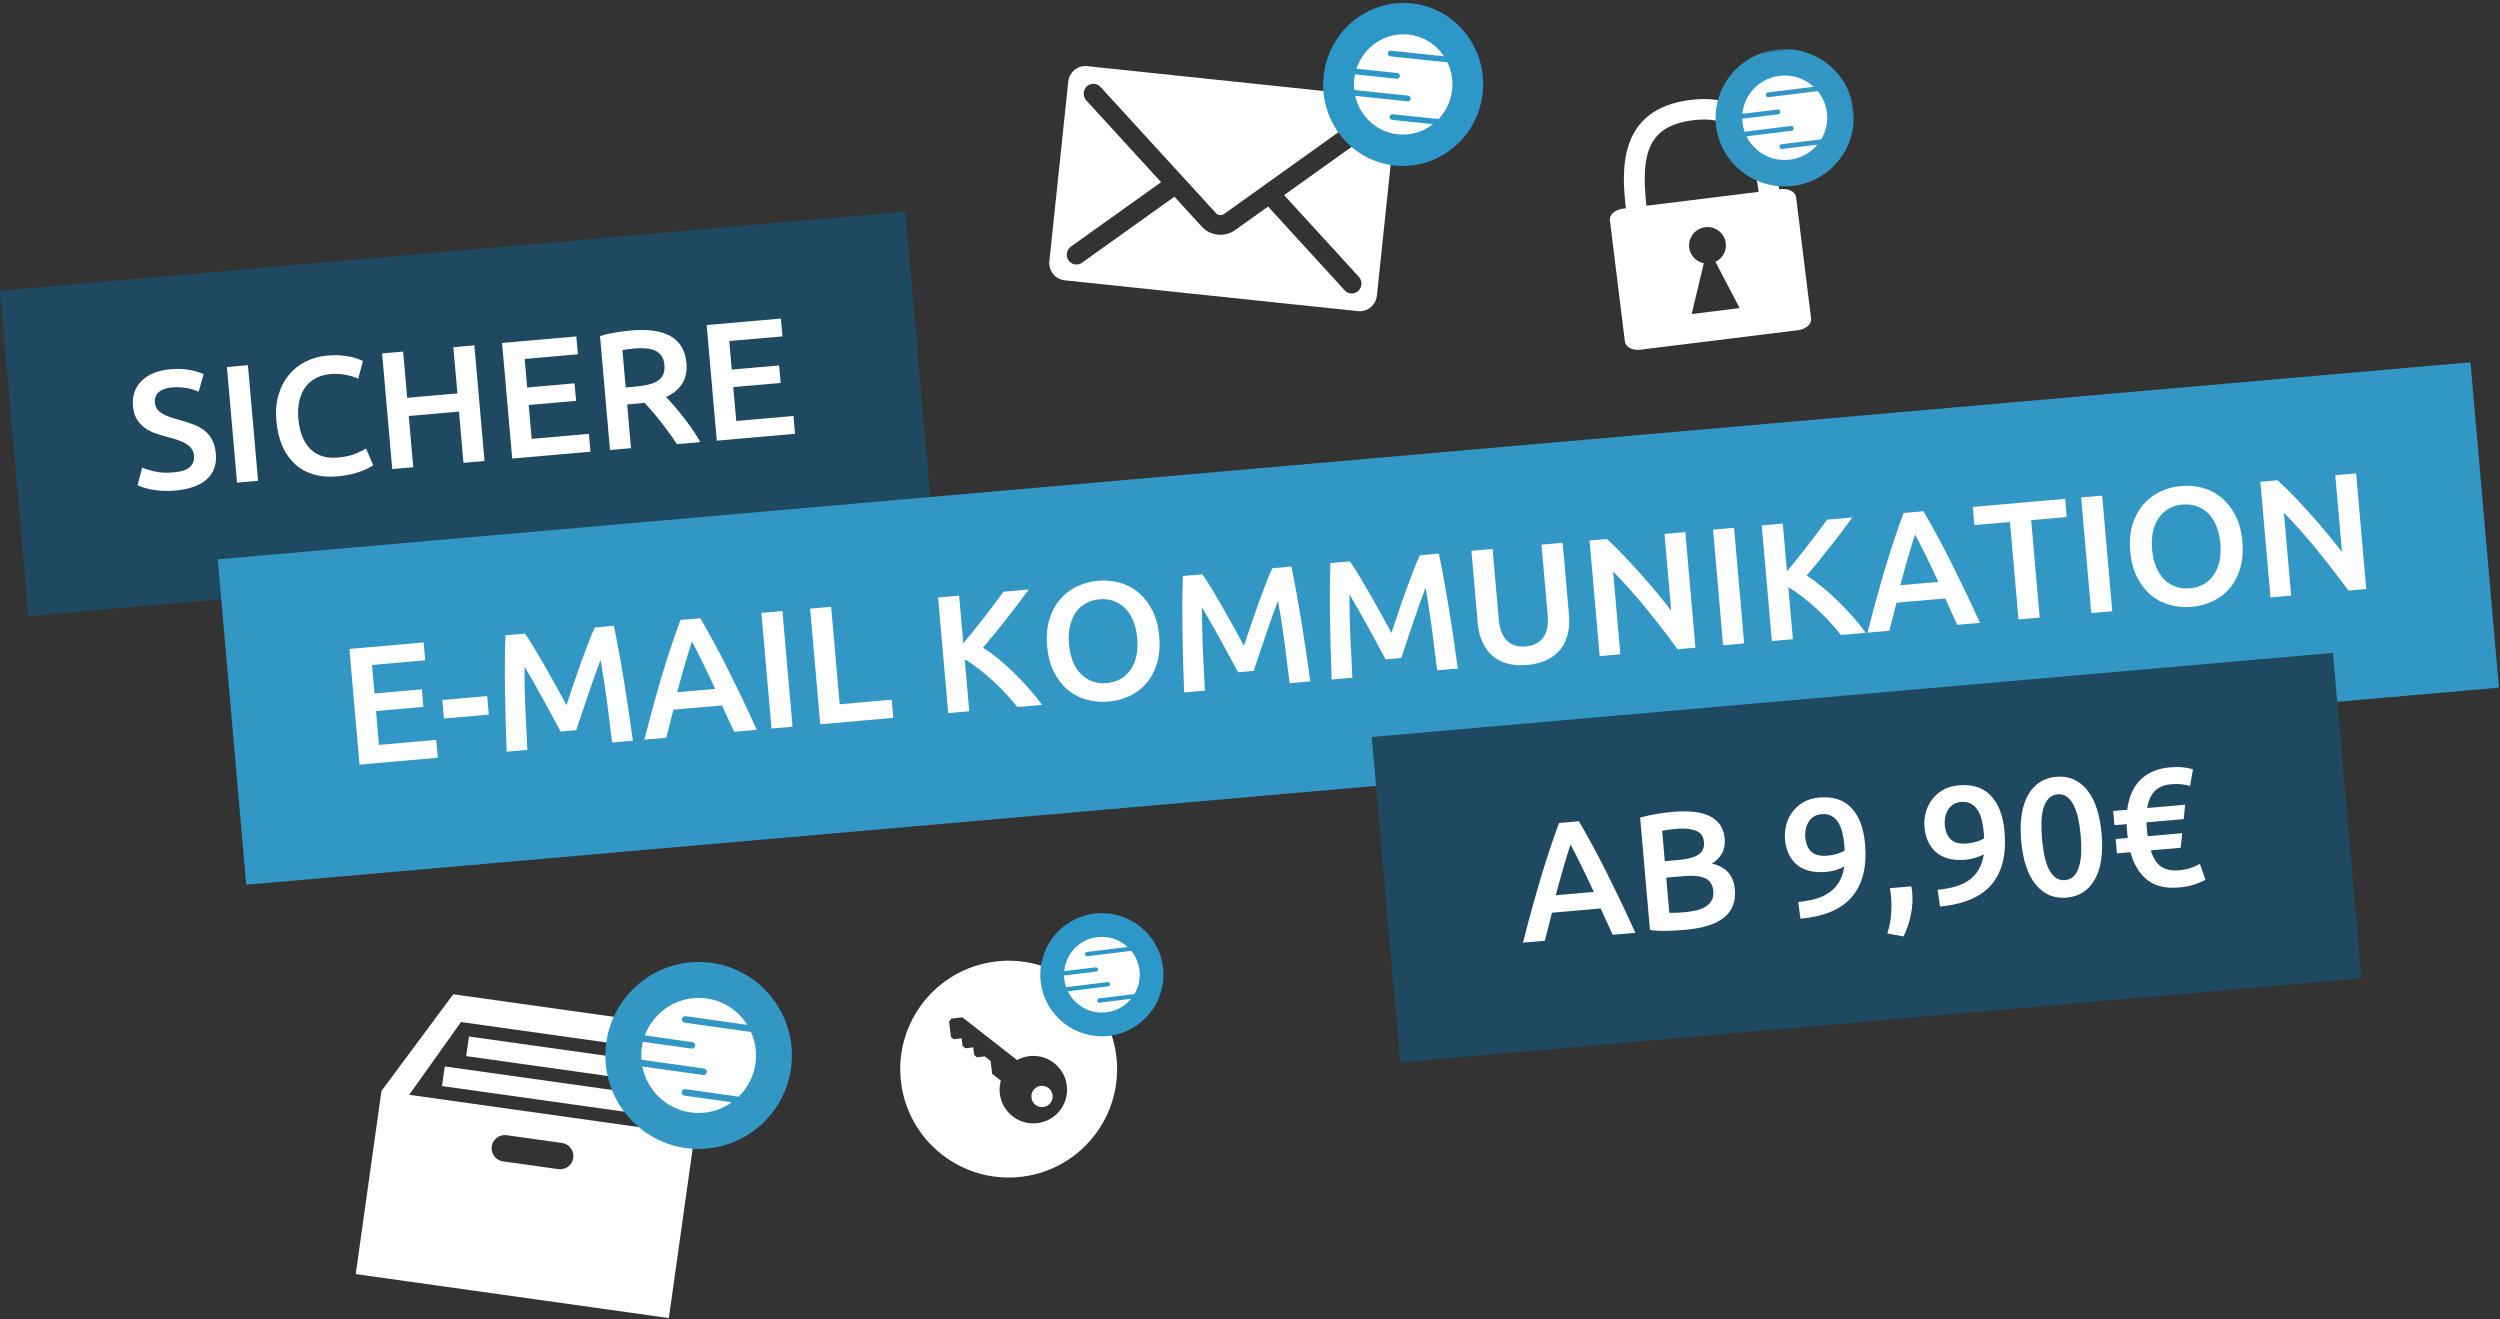 <?xml version="1.0" encoding="UTF-8" standalone="no"?>
<svg width="597px" height="315px" viewBox="0 0 597 315" version="1.1" xmlns="http://www.w3.org/2000/svg" xmlns:xlink="http://www.w3.org/1999/xlink" xmlns:sketch="http://www.bohemiancoding.com/sketch/ns">
    <rect x="0" y="0" width="597" height="315" fill="#333333" stroke="none"/>
    <!-- Generator: Sketch 3.4.3 (16044) - http://www.bohemiancoding.com/sketch -->
    <title>Group</title>
    <desc>Created with Sketch.</desc>
    <defs>
        <path id="path-1" d="M0,0.831 L60.924,0.831 L60.924,68 L0,68"></path>
    </defs>
    <g id="Page-1" stroke="none" stroke-width="1" fill="none" fill-rule="evenodd" sketch:type="MSPage">
        <g id="Artboard-1" sketch:type="MSArtboardGroup">
            <g id="Group" sketch:type="MSLayerGroup" transform="translate(0, -8)">
                <rect id="Rectangle-434" fill="#1F4861" sketch:type="MSShapeGroup" transform="translate(111.486, 106.815) rotate(-5) translate(-111.486, -106.815) " x="2.986" y="67.815" width="217" height="78"></rect>
                <path d="M40.302,114.694 C42.116,114.694 43.436,114.388 44.262,113.774 C45.089,113.161 45.502,112.294 45.502,111.174 C45.502,110.508 45.362,109.934 45.082,109.454 C44.802,108.974 44.402,108.541 43.882,108.154 C43.362,107.768 42.729,107.408 41.982,107.074 C41.236,106.741 40.382,106.414 39.422,106.094 C38.462,105.748 37.536,105.368 36.642,104.954 C35.749,104.541 34.962,104.028 34.282,103.414 C33.602,102.801 33.056,102.068 32.642,101.214 C32.229,100.361 32.022,99.334 32.022,98.134 C32.022,95.628 32.889,93.661 34.622,92.234 C36.356,90.808 38.716,90.094 41.702,90.094 C43.436,90.094 44.976,90.288 46.322,90.674 C47.669,91.061 48.729,91.481 49.502,91.934 L47.942,96.014 C47.036,95.508 46.042,95.121 44.962,94.854 C43.882,94.588 42.769,94.454 41.622,94.454 C40.262,94.454 39.202,94.734 38.442,95.294 C37.682,95.854 37.302,96.641 37.302,97.654 C37.302,98.268 37.429,98.794 37.682,99.234 C37.936,99.674 38.296,100.068 38.762,100.414 C39.229,100.761 39.776,101.081 40.402,101.374 C41.029,101.668 41.716,101.948 42.462,102.214 C43.769,102.694 44.936,103.181 45.962,103.674 C46.989,104.168 47.856,104.754 48.562,105.434 C49.269,106.114 49.809,106.914 50.182,107.834 C50.556,108.754 50.742,109.868 50.742,111.174 C50.742,113.681 49.856,115.621 48.082,116.994 C46.309,118.368 43.716,119.054 40.302,119.054 C39.156,119.054 38.109,118.981 37.162,118.834 C36.216,118.688 35.376,118.508 34.642,118.294 C33.909,118.081 33.276,117.861 32.742,117.634 C32.209,117.408 31.782,117.201 31.462,117.014 L32.942,112.894 C33.662,113.294 34.636,113.694 35.862,114.094 C37.089,114.494 38.569,114.694 40.302,114.694 L40.302,114.694 Z M55.182,90.734 L60.222,90.734 L60.222,118.454 L55.182,118.454 L55.182,90.734 Z M79.182,119.054 C77.102,119.054 75.236,118.734 73.582,118.094 C71.929,117.454 70.529,116.514 69.382,115.274 C68.236,114.034 67.356,112.521 66.742,110.734 C66.129,108.948 65.822,106.894 65.822,104.574 C65.822,102.254 66.176,100.201 66.882,98.414 C67.589,96.628 68.556,95.114 69.782,93.874 C71.009,92.634 72.449,91.694 74.102,91.054 C75.756,90.414 77.529,90.094 79.422,90.094 C80.569,90.094 81.609,90.181 82.542,90.354 C83.476,90.528 84.289,90.721 84.982,90.934 C85.676,91.148 86.249,91.374 86.702,91.614 C87.156,91.854 87.476,92.028 87.662,92.134 L86.182,96.254 C85.542,95.854 84.629,95.474 83.442,95.114 C82.256,94.754 80.969,94.574 79.582,94.574 C78.382,94.574 77.262,94.781 76.222,95.194 C75.182,95.608 74.282,96.228 73.522,97.054 C72.762,97.881 72.169,98.921 71.742,100.174 C71.316,101.428 71.102,102.881 71.102,104.534 C71.102,106.001 71.269,107.348 71.602,108.574 C71.936,109.801 72.449,110.861 73.142,111.754 C73.836,112.648 74.716,113.341 75.782,113.834 C76.849,114.328 78.129,114.574 79.622,114.574 C81.409,114.574 82.862,114.394 83.982,114.034 C85.102,113.674 85.969,113.334 86.582,113.014 L87.942,117.134 C87.622,117.348 87.189,117.561 86.642,117.774 C86.096,117.988 85.449,118.194 84.702,118.394 C83.956,118.594 83.116,118.754 82.182,118.874 C81.249,118.994 80.249,119.054 79.182,119.054 L79.182,119.054 Z M109.462,90.734 L114.502,90.734 L114.502,118.454 L109.462,118.454 L109.462,106.174 L97.422,106.174 L97.422,118.454 L92.382,118.454 L92.382,90.734 L97.422,90.734 L97.422,101.814 L109.462,101.814 L109.462,90.734 Z M121.142,118.454 L121.142,90.734 L138.942,90.734 L138.942,95.014 L126.182,95.014 L126.182,101.854 L137.542,101.854 L137.542,106.054 L126.182,106.054 L126.182,114.174 L139.902,114.174 L139.902,118.454 L121.142,118.454 Z M152.222,90.454 C156.222,90.454 159.282,91.188 161.402,92.654 C163.522,94.121 164.582,96.361 164.582,99.374 C164.582,103.134 162.729,105.681 159.022,107.014 C159.529,107.628 160.102,108.374 160.742,109.254 C161.382,110.134 162.036,111.088 162.702,112.114 C163.369,113.141 164.009,114.194 164.622,115.274 C165.236,116.354 165.782,117.414 166.262,118.454 L160.622,118.454 C160.116,117.494 159.569,116.528 158.982,115.554 C158.396,114.581 157.802,113.634 157.202,112.714 C156.602,111.794 156.009,110.928 155.422,110.114 C154.836,109.301 154.289,108.574 153.782,107.934 C153.409,107.961 153.089,107.974 152.822,107.974 L152.062,107.974 L149.622,107.974 L149.622,118.454 L144.582,118.454 L144.582,91.134 C145.809,90.868 147.116,90.688 148.502,90.594 C149.889,90.501 151.129,90.454 152.222,90.454 L152.222,90.454 Z M152.582,94.814 C151.516,94.814 150.529,94.854 149.622,94.934 L149.622,103.894 L151.822,103.894 C153.049,103.894 154.129,103.828 155.062,103.694 C155.996,103.561 156.776,103.321 157.402,102.974 C158.029,102.628 158.502,102.161 158.822,101.574 C159.142,100.988 159.302,100.241 159.302,99.334 C159.302,98.481 159.142,97.761 158.822,97.174 C158.502,96.588 158.042,96.121 157.442,95.774 C156.842,95.428 156.129,95.181 155.302,95.034 C154.476,94.888 153.569,94.814 152.582,94.814 L152.582,94.814 Z M170.182,118.454 L170.182,90.734 L187.982,90.734 L187.982,95.014 L175.222,95.014 L175.222,101.854 L186.582,101.854 L186.582,106.054 L175.222,106.054 L175.222,114.174 L188.942,114.174 L188.942,118.454 L170.182,118.454 Z" id="SICHERE" fill="#FFFFFF" sketch:type="MSShapeGroup" transform="translate(110.882, 104.574) rotate(-5) translate(-110.882, -104.574) "></path>
                <rect id="Rectangle-434" fill="#3397C5" sketch:type="MSShapeGroup" transform="translate(324.372, 156.89) rotate(-5) translate(-324.372, -156.89) " x="54.372" y="117.89" width="540" height="78"></rect>
                <path d="M83.702,169.124 L83.702,141.404 L101.502,141.404 L101.502,145.684 L88.742,145.684 L88.742,152.524 L100.102,152.524 L100.102,156.724 L88.742,156.724 L88.742,164.844 L102.462,164.844 L102.462,169.124 L83.702,169.124 Z M104.742,155.484 L115.502,155.484 L115.502,159.924 L104.742,159.924 L104.742,155.484 Z M125.782,141.404 C126.368,142.417 127.022,143.657 127.742,145.124 C128.462,146.591 129.195,148.131 129.942,149.744 C130.688,151.357 131.428,152.997 132.162,154.664 C132.895,156.331 133.568,157.871 134.182,159.284 C134.795,157.871 135.462,156.331 136.182,154.664 C136.902,152.997 137.635,151.357 138.382,149.744 C139.128,148.131 139.862,146.591 140.582,145.124 C141.302,143.657 141.955,142.417 142.542,141.404 L147.102,141.404 C147.342,143.431 147.568,145.584 147.782,147.864 C147.995,150.144 148.188,152.477 148.362,154.864 C148.535,157.251 148.695,159.651 148.842,162.064 C148.988,164.477 149.115,166.831 149.222,169.124 L144.262,169.124 C144.155,165.897 144.028,162.577 143.882,159.164 C143.735,155.751 143.515,152.444 143.222,149.244 C142.928,149.857 142.582,150.591 142.182,151.444 C141.782,152.297 141.355,153.224 140.902,154.224 C140.448,155.224 139.988,156.257 139.522,157.324 C139.055,158.391 138.602,159.424 138.162,160.424 C137.722,161.424 137.315,162.357 136.942,163.224 C136.568,164.091 136.248,164.831 135.982,165.444 L132.222,165.444 C131.955,164.831 131.635,164.084 131.262,163.204 C130.888,162.324 130.482,161.384 130.042,160.384 C129.602,159.384 129.148,158.351 128.682,157.284 C128.215,156.217 127.755,155.191 127.302,154.204 C126.848,153.217 126.422,152.291 126.022,151.424 C125.622,150.557 125.275,149.831 124.982,149.244 C124.688,152.444 124.468,155.751 124.322,159.164 C124.175,162.577 124.048,165.897 123.942,169.124 L118.982,169.124 C119.088,166.831 119.215,164.457 119.362,162.004 C119.508,159.551 119.668,157.117 119.842,154.704 C120.015,152.291 120.208,149.951 120.422,147.684 C120.635,145.417 120.862,143.324 121.102,141.404 L125.782,141.404 Z M173.502,169.124 C173.128,168.031 172.742,166.951 172.342,165.884 C171.942,164.817 171.555,163.724 171.182,162.604 L159.502,162.604 C159.128,163.724 158.748,164.824 158.362,165.904 C157.975,166.984 157.595,168.057 157.222,169.124 L151.982,169.124 C153.022,166.164 154.008,163.431 154.942,160.924 C155.875,158.417 156.788,156.044 157.682,153.804 C158.575,151.564 159.462,149.431 160.342,147.404 C161.222,145.377 162.128,143.377 163.062,141.404 L167.822,141.404 C168.755,143.377 169.662,145.377 170.542,147.404 C171.422,149.431 172.308,151.564 173.202,153.804 C174.095,156.044 175.015,158.417 175.962,160.924 C176.908,163.431 177.902,166.164 178.942,169.124 L173.502,169.124 Z M165.342,146.764 C164.728,148.177 164.028,149.897 163.242,151.924 C162.455,153.951 161.635,156.151 160.782,158.524 L169.902,158.524 C169.048,156.151 168.222,153.937 167.422,151.884 C166.622,149.831 165.928,148.124 165.342,146.764 L165.342,146.764 Z M182.462,141.404 L187.502,141.404 L187.502,169.124 L182.462,169.124 L182.462,141.404 Z M211.662,164.764 L211.662,169.124 L194.142,169.124 L194.142,141.404 L199.182,141.404 L199.182,164.764 L211.662,164.764 Z M241.382,169.124 C240.688,168.057 239.888,166.937 238.982,165.764 C238.075,164.591 237.122,163.457 236.122,162.364 C235.122,161.271 234.088,160.231 233.022,159.244 C231.955,158.257 230.902,157.404 229.862,156.684 L229.862,169.124 L224.822,169.124 L224.822,141.404 L229.862,141.404 L229.862,152.844 C230.742,151.964 231.662,151.024 232.622,150.024 C233.582,149.024 234.535,148.011 235.482,146.984 C236.428,145.957 237.328,144.964 238.182,144.004 C239.035,143.044 239.808,142.177 240.502,141.404 L246.542,141.404 C245.662,142.417 244.728,143.471 243.742,144.564 C242.755,145.657 241.742,146.757 240.702,147.864 C239.662,148.971 238.615,150.071 237.562,151.164 C236.508,152.257 235.475,153.297 234.462,154.284 C235.582,155.137 236.722,156.131 237.882,157.264 C239.042,158.397 240.182,159.611 241.302,160.904 C242.422,162.197 243.495,163.544 244.522,164.944 C245.548,166.344 246.488,167.737 247.342,169.124 L241.382,169.124 Z M254.982,155.244 C254.982,156.764 255.168,158.144 255.542,159.384 C255.915,160.624 256.455,161.677 257.162,162.544 C257.868,163.411 258.728,164.084 259.742,164.564 C260.755,165.044 261.902,165.284 263.182,165.284 C264.435,165.284 265.568,165.044 266.582,164.564 C267.595,164.084 268.455,163.411 269.162,162.544 C269.868,161.677 270.408,160.624 270.782,159.384 C271.155,158.144 271.342,156.764 271.342,155.244 C271.342,153.724 271.155,152.344 270.782,151.104 C270.408,149.864 269.868,148.811 269.162,147.944 C268.455,147.077 267.595,146.404 266.582,145.924 C265.568,145.444 264.435,145.204 263.182,145.204 C261.902,145.204 260.755,145.444 259.742,145.924 C258.728,146.404 257.868,147.084 257.162,147.964 C256.455,148.844 255.915,149.897 255.542,151.124 C255.168,152.351 254.982,153.724 254.982,155.244 L254.982,155.244 Z M276.622,155.244 C276.622,157.617 276.268,159.711 275.562,161.524 C274.855,163.337 273.895,164.851 272.682,166.064 C271.468,167.277 270.048,168.191 268.422,168.804 C266.795,169.417 265.062,169.724 263.222,169.724 C261.382,169.724 259.642,169.417 258.002,168.804 C256.362,168.191 254.935,167.277 253.722,166.064 C252.508,164.851 251.542,163.337 250.822,161.524 C250.102,159.711 249.742,157.617 249.742,155.244 C249.742,152.871 250.102,150.784 250.822,148.984 C251.542,147.184 252.522,145.671 253.762,144.444 C255.002,143.217 256.435,142.297 258.062,141.684 C259.688,141.071 261.408,140.764 263.222,140.764 C265.035,140.764 266.755,141.071 268.382,141.684 C270.008,142.297 271.428,143.217 272.642,144.444 C273.855,145.671 274.822,147.184 275.542,148.984 C276.262,150.784 276.622,152.871 276.622,155.244 L276.622,155.244 Z M288.182,141.404 C288.768,142.417 289.422,143.657 290.142,145.124 C290.862,146.591 291.595,148.131 292.342,149.744 C293.088,151.357 293.828,152.997 294.562,154.664 C295.295,156.331 295.968,157.871 296.582,159.284 C297.195,157.871 297.862,156.331 298.582,154.664 C299.302,152.997 300.035,151.357 300.782,149.744 C301.528,148.131 302.262,146.591 302.982,145.124 C303.702,143.657 304.355,142.417 304.942,141.404 L309.502,141.404 C309.742,143.431 309.968,145.584 310.182,147.864 C310.395,150.144 310.588,152.477 310.762,154.864 C310.935,157.251 311.095,159.651 311.242,162.064 C311.388,164.477 311.515,166.831 311.622,169.124 L306.662,169.124 C306.555,165.897 306.428,162.577 306.282,159.164 C306.135,155.751 305.915,152.444 305.622,149.244 C305.328,149.857 304.982,150.591 304.582,151.444 C304.182,152.297 303.755,153.224 303.302,154.224 C302.848,155.224 302.388,156.257 301.922,157.324 C301.455,158.391 301.002,159.424 300.562,160.424 C300.122,161.424 299.715,162.357 299.342,163.224 C298.968,164.091 298.648,164.831 298.382,165.444 L294.622,165.444 C294.355,164.831 294.035,164.084 293.662,163.204 C293.288,162.324 292.882,161.384 292.442,160.384 C292.002,159.384 291.548,158.351 291.082,157.284 C290.615,156.217 290.155,155.191 289.702,154.204 C289.248,153.217 288.822,152.291 288.422,151.424 C288.022,150.557 287.675,149.831 287.382,149.244 C287.088,152.444 286.868,155.751 286.722,159.164 C286.575,162.577 286.448,165.897 286.342,169.124 L281.382,169.124 C281.488,166.831 281.615,164.457 281.762,162.004 C281.908,159.551 282.068,157.117 282.242,154.704 C282.415,152.291 282.608,149.951 282.822,147.684 C283.035,145.417 283.262,143.324 283.502,141.404 L288.182,141.404 Z M323.542,141.404 C324.128,142.417 324.782,143.657 325.502,145.124 C326.222,146.591 326.955,148.131 327.702,149.744 C328.448,151.357 329.188,152.997 329.922,154.664 C330.655,156.331 331.328,157.871 331.942,159.284 C332.555,157.871 333.222,156.331 333.942,154.664 C334.662,152.997 335.395,151.357 336.142,149.744 C336.888,148.131 337.622,146.591 338.342,145.124 C339.062,143.657 339.715,142.417 340.302,141.404 L344.862,141.404 C345.102,143.431 345.328,145.584 345.542,147.864 C345.755,150.144 345.948,152.477 346.122,154.864 C346.295,157.251 346.455,159.651 346.602,162.064 C346.748,164.477 346.875,166.831 346.982,169.124 L342.022,169.124 C341.915,165.897 341.788,162.577 341.642,159.164 C341.495,155.751 341.275,152.444 340.982,149.244 C340.688,149.857 340.342,150.591 339.942,151.444 C339.542,152.297 339.115,153.224 338.662,154.224 C338.208,155.224 337.748,156.257 337.282,157.324 C336.815,158.391 336.362,159.424 335.922,160.424 C335.482,161.424 335.075,162.357 334.702,163.224 C334.328,164.091 334.008,164.831 333.742,165.444 L329.982,165.444 C329.715,164.831 329.395,164.084 329.022,163.204 C328.648,162.324 328.242,161.384 327.802,160.384 C327.362,159.384 326.908,158.351 326.442,157.284 C325.975,156.217 325.515,155.191 325.062,154.204 C324.608,153.217 324.182,152.291 323.782,151.424 C323.382,150.557 323.035,149.831 322.742,149.244 C322.448,152.444 322.228,155.751 322.082,159.164 C321.935,162.577 321.808,165.897 321.702,169.124 L316.742,169.124 C316.848,166.831 316.975,164.457 317.122,162.004 C317.268,159.551 317.428,157.117 317.602,154.704 C317.775,152.291 317.968,149.951 318.182,147.684 C318.395,145.417 318.622,143.324 318.862,141.404 L323.542,141.404 Z M363.542,169.724 C361.648,169.724 360.022,169.451 358.662,168.904 C357.302,168.357 356.175,167.591 355.282,166.604 C354.388,165.617 353.728,164.457 353.302,163.124 C352.875,161.791 352.662,160.324 352.662,158.724 L352.662,141.404 L357.742,141.404 L357.742,158.244 C357.742,159.497 357.882,160.571 358.162,161.464 C358.442,162.357 358.842,163.084 359.362,163.644 C359.882,164.204 360.495,164.617 361.202,164.884 C361.908,165.151 362.702,165.284 363.582,165.284 C364.462,165.284 365.262,165.151 365.982,164.884 C366.702,164.617 367.322,164.204 367.842,163.644 C368.362,163.084 368.762,162.357 369.042,161.464 C369.322,160.571 369.462,159.497 369.462,158.244 L369.462,141.404 L374.542,141.404 L374.542,158.724 C374.542,160.324 374.322,161.791 373.882,163.124 C373.442,164.457 372.775,165.617 371.882,166.604 C370.988,167.591 369.848,168.357 368.462,168.904 C367.075,169.451 365.435,169.724 363.542,169.724 L363.542,169.724 Z M399.662,169.124 C398.755,167.604 397.742,165.971 396.622,164.224 C395.502,162.477 394.342,160.717 393.142,158.944 C391.942,157.171 390.722,155.451 389.482,153.784 C388.242,152.117 387.062,150.617 385.942,149.284 L385.942,169.124 L380.982,169.124 L380.982,141.404 L385.102,141.404 C386.168,142.524 387.315,143.851 388.542,145.384 C389.768,146.917 391.002,148.511 392.242,150.164 C393.482,151.817 394.682,153.477 395.842,155.144 C397.002,156.811 398.035,158.364 398.942,159.804 L398.942,141.404 L403.942,141.404 L403.942,169.124 L399.662,169.124 Z M410.582,141.404 L415.622,141.404 L415.622,169.124 L410.582,169.124 L410.582,141.404 Z M438.822,169.124 C438.128,168.057 437.328,166.937 436.422,165.764 C435.515,164.591 434.562,163.457 433.562,162.364 C432.562,161.271 431.528,160.231 430.462,159.244 C429.395,158.257 428.342,157.404 427.302,156.684 L427.302,169.124 L422.262,169.124 L422.262,141.404 L427.302,141.404 L427.302,152.844 C428.182,151.964 429.102,151.024 430.062,150.024 C431.022,149.024 431.975,148.011 432.922,146.984 C433.868,145.957 434.768,144.964 435.622,144.004 C436.475,143.044 437.248,142.177 437.942,141.404 L443.982,141.404 C443.102,142.417 442.168,143.471 441.182,144.564 C440.195,145.657 439.182,146.757 438.142,147.864 C437.102,148.971 436.055,150.071 435.002,151.164 C433.948,152.257 432.915,153.297 431.902,154.284 C433.022,155.137 434.162,156.131 435.322,157.264 C436.482,158.397 437.622,159.611 438.742,160.904 C439.862,162.197 440.935,163.544 441.962,164.944 C442.988,166.344 443.928,167.737 444.782,169.124 L438.822,169.124 Z M466.702,169.124 C466.328,168.031 465.942,166.951 465.542,165.884 C465.142,164.817 464.755,163.724 464.382,162.604 L452.702,162.604 C452.328,163.724 451.948,164.824 451.562,165.904 C451.175,166.984 450.795,168.057 450.422,169.124 L445.182,169.124 C446.222,166.164 447.208,163.431 448.142,160.924 C449.075,158.417 449.988,156.044 450.882,153.804 C451.775,151.564 452.662,149.431 453.542,147.404 C454.422,145.377 455.328,143.377 456.262,141.404 L461.022,141.404 C461.955,143.377 462.862,145.377 463.742,147.404 C464.622,149.431 465.508,151.564 466.402,153.804 C467.295,156.044 468.215,158.417 469.162,160.924 C470.108,163.431 471.102,166.164 472.142,169.124 L466.702,169.124 Z M458.542,146.764 C457.928,148.177 457.228,149.897 456.442,151.924 C455.655,153.951 454.835,156.151 453.982,158.524 L463.102,158.524 C462.248,156.151 461.422,153.937 460.622,151.884 C459.822,149.831 459.128,148.124 458.542,146.764 L458.542,146.764 Z M494.982,141.404 L494.982,145.764 L486.462,145.764 L486.462,169.124 L481.382,169.124 L481.382,145.764 L472.862,145.764 L472.862,141.404 L494.982,141.404 Z M498.822,141.404 L503.862,141.404 L503.862,169.124 L498.822,169.124 L498.822,141.404 Z M514.622,155.244 C514.622,156.764 514.808,158.144 515.182,159.384 C515.555,160.624 516.095,161.677 516.802,162.544 C517.508,163.411 518.368,164.084 519.382,164.564 C520.395,165.044 521.542,165.284 522.822,165.284 C524.075,165.284 525.208,165.044 526.222,164.564 C527.235,164.084 528.095,163.411 528.802,162.544 C529.508,161.677 530.048,160.624 530.422,159.384 C530.795,158.144 530.982,156.764 530.982,155.244 C530.982,153.724 530.795,152.344 530.422,151.104 C530.048,149.864 529.508,148.811 528.802,147.944 C528.095,147.077 527.235,146.404 526.222,145.924 C525.208,145.444 524.075,145.204 522.822,145.204 C521.542,145.204 520.395,145.444 519.382,145.924 C518.368,146.404 517.508,147.084 516.802,147.964 C516.095,148.844 515.555,149.897 515.182,151.124 C514.808,152.351 514.622,153.724 514.622,155.244 L514.622,155.244 Z M536.262,155.244 C536.262,157.617 535.908,159.711 535.202,161.524 C534.495,163.337 533.535,164.851 532.322,166.064 C531.108,167.277 529.688,168.191 528.062,168.804 C526.435,169.417 524.702,169.724 522.862,169.724 C521.022,169.724 519.282,169.417 517.642,168.804 C516.002,168.191 514.575,167.277 513.362,166.064 C512.148,164.851 511.182,163.337 510.462,161.524 C509.742,159.711 509.382,157.617 509.382,155.244 C509.382,152.871 509.742,150.784 510.462,148.984 C511.182,147.184 512.162,145.671 513.402,144.444 C514.642,143.217 516.075,142.297 517.702,141.684 C519.328,141.071 521.048,140.764 522.862,140.764 C524.675,140.764 526.395,141.071 528.022,141.684 C529.648,142.297 531.068,143.217 532.282,144.444 C533.495,145.671 534.462,147.184 535.182,148.984 C535.902,150.784 536.262,152.871 536.262,155.244 L536.262,155.244 Z M560.462,169.124 C559.555,167.604 558.542,165.971 557.422,164.224 C556.302,162.477 555.142,160.717 553.942,158.944 C552.742,157.171 551.522,155.451 550.282,153.784 C549.042,152.117 547.862,150.617 546.742,149.284 L546.742,169.124 L541.782,169.124 L541.782,141.404 L545.902,141.404 C546.968,142.524 548.115,143.851 549.342,145.384 C550.568,146.917 551.802,148.511 553.042,150.164 C554.282,151.817 555.482,153.477 556.642,155.144 C557.802,156.811 558.835,158.364 559.742,159.804 L559.742,141.404 L564.742,141.404 L564.742,169.124 L560.462,169.124 Z" id="E-MAIL-KOMMUNIKATION" fill="#FFFFFF" sketch:type="MSShapeGroup" transform="translate(330.542, 155.244) rotate(-5) translate(-330.542, -155.244) "></path>
                <rect id="Rectangle-434" fill="#1F4861" sketch:type="MSShapeGroup" transform="translate(445.738, 212.8) rotate(-5) translate(-445.738, -212.8) " x="330.533" y="173.8" width="230.41" height="78"></rect>
                <path d="M383.934,226.018 C383.561,224.924 383.174,223.844 382.774,222.778 C382.374,221.711 381.988,220.618 381.614,219.498 L369.934,219.498 C369.561,220.618 369.181,221.718 368.794,222.798 C368.408,223.878 368.028,224.951 367.654,226.018 L362.414,226.018 C363.454,223.058 364.441,220.324 365.374,217.818 C366.308,215.311 367.221,212.938 368.114,210.698 C369.008,208.458 369.894,206.324 370.774,204.298 C371.654,202.271 372.561,200.271 373.494,198.298 L378.254,198.298 C379.188,200.271 380.094,202.271 380.974,204.298 C381.854,206.324 382.741,208.458 383.634,210.698 C384.528,212.938 385.448,215.311 386.394,217.818 C387.341,220.324 388.334,223.058 389.374,226.018 L383.934,226.018 Z M375.774,203.658 C375.161,205.071 374.461,206.791 373.674,208.818 C372.888,210.844 372.068,213.044 371.214,215.418 L380.334,215.418 C379.481,213.044 378.654,210.831 377.854,208.778 C377.054,206.724 376.361,205.018 375.774,203.658 L375.774,203.658 Z M401.254,226.338 C399.788,226.338 398.308,226.291 396.814,226.198 C395.321,226.104 394.014,225.911 392.894,225.618 L392.894,198.698 C393.481,198.591 394.108,198.491 394.774,198.398 C395.441,198.304 396.121,198.231 396.814,198.178 C397.508,198.124 398.194,198.084 398.874,198.058 C399.554,198.031 400.201,198.018 400.814,198.018 C402.494,198.018 404.054,198.144 405.494,198.398 C406.934,198.651 408.181,199.071 409.234,199.658 C410.288,200.244 411.108,201.018 411.694,201.978 C412.281,202.938 412.574,204.124 412.574,205.538 C412.574,206.844 412.261,207.964 411.634,208.898 C411.008,209.831 410.134,210.578 409.014,211.138 C410.694,211.698 411.934,212.524 412.734,213.618 C413.534,214.711 413.934,216.098 413.934,217.778 C413.934,220.631 412.894,222.771 410.814,224.198 C408.734,225.624 405.548,226.338 401.254,226.338 L401.254,226.338 Z M397.854,213.538 L397.854,221.978 C398.414,222.031 399.014,222.071 399.654,222.098 C400.294,222.124 400.881,222.138 401.414,222.138 C402.454,222.138 403.421,222.071 404.314,221.938 C405.208,221.804 405.981,221.571 406.634,221.238 C407.288,220.904 407.808,220.458 408.194,219.898 C408.581,219.338 408.774,218.618 408.774,217.738 C408.774,216.164 408.201,215.071 407.054,214.458 C405.908,213.844 404.321,213.538 402.294,213.538 L397.854,213.538 Z M397.854,209.578 L401.414,209.578 C403.334,209.578 404.841,209.304 405.934,208.758 C407.028,208.211 407.574,207.231 407.574,205.818 C407.574,204.484 407.008,203.538 405.874,202.978 C404.741,202.418 403.268,202.138 401.454,202.138 C400.681,202.138 399.994,202.151 399.394,202.178 C398.794,202.204 398.281,202.244 397.854,202.298 L397.854,209.578 Z M436.654,211.658 C437.428,211.658 438.188,211.584 438.934,211.438 C439.681,211.291 440.321,211.071 440.854,210.778 C440.881,210.484 440.894,210.231 440.894,210.018 L440.894,209.458 C440.894,208.391 440.821,207.384 440.674,206.438 C440.528,205.491 440.274,204.664 439.914,203.958 C439.554,203.251 439.061,202.691 438.434,202.278 C437.808,201.864 437.028,201.658 436.094,201.658 C435.321,201.658 434.661,201.818 434.114,202.138 C433.568,202.458 433.121,202.871 432.774,203.378 C432.428,203.884 432.174,204.431 432.014,205.018 C431.854,205.604 431.774,206.178 431.774,206.738 C431.774,208.364 432.168,209.591 432.954,210.418 C433.741,211.244 434.974,211.658 436.654,211.658 L436.654,211.658 Z M440.454,214.578 C439.814,214.871 439.108,215.098 438.334,215.258 C437.561,215.418 436.814,215.498 436.094,215.498 C434.441,215.498 433.034,215.278 431.874,214.838 C430.714,214.398 429.768,213.784 429.034,212.998 C428.301,212.211 427.761,211.298 427.414,210.258 C427.068,209.218 426.894,208.098 426.894,206.898 C426.894,205.858 427.068,204.798 427.414,203.718 C427.761,202.638 428.308,201.644 429.054,200.738 C429.801,199.831 430.748,199.091 431.894,198.518 C433.041,197.944 434.401,197.658 435.974,197.658 C439.228,197.658 441.688,198.704 443.354,200.798 C445.021,202.891 445.854,205.844 445.854,209.658 C445.854,215.044 444.468,219.124 441.694,221.898 C438.921,224.671 434.668,226.071 428.934,226.098 L428.734,222.058 C430.334,222.058 431.781,221.924 433.074,221.658 C434.368,221.391 435.501,220.964 436.474,220.378 C437.448,219.791 438.268,219.024 438.934,218.078 C439.601,217.131 440.108,215.964 440.454,214.578 L440.454,214.578 Z M455.974,220.698 C456.028,221.151 456.054,221.484 456.054,221.698 L456.054,222.338 C456.054,223.991 455.794,225.698 455.274,227.458 C454.754,229.218 454.028,230.884 453.094,232.458 L449.294,231.418 C449.934,229.871 450.368,228.358 450.594,226.878 C450.821,225.398 450.934,224.098 450.934,222.978 C450.934,222.658 450.928,222.258 450.914,221.778 C450.901,221.298 450.881,220.938 450.854,220.698 L455.974,220.698 Z M470.094,211.658 C470.868,211.658 471.628,211.584 472.374,211.438 C473.121,211.291 473.761,211.071 474.294,210.778 C474.321,210.484 474.334,210.231 474.334,210.018 L474.334,209.458 C474.334,208.391 474.261,207.384 474.114,206.438 C473.968,205.491 473.714,204.664 473.354,203.958 C472.994,203.251 472.501,202.691 471.874,202.278 C471.248,201.864 470.468,201.658 469.534,201.658 C468.761,201.658 468.101,201.818 467.554,202.138 C467.008,202.458 466.561,202.871 466.214,203.378 C465.868,203.884 465.614,204.431 465.454,205.018 C465.294,205.604 465.214,206.178 465.214,206.738 C465.214,208.364 465.608,209.591 466.394,210.418 C467.181,211.244 468.414,211.658 470.094,211.658 L470.094,211.658 Z M473.894,214.578 C473.254,214.871 472.548,215.098 471.774,215.258 C471.001,215.418 470.254,215.498 469.534,215.498 C467.881,215.498 466.474,215.278 465.314,214.838 C464.154,214.398 463.208,213.784 462.474,212.998 C461.741,212.211 461.201,211.298 460.854,210.258 C460.508,209.218 460.334,208.098 460.334,206.898 C460.334,205.858 460.508,204.798 460.854,203.718 C461.201,202.638 461.748,201.644 462.494,200.738 C463.241,199.831 464.188,199.091 465.334,198.518 C466.481,197.944 467.841,197.658 469.414,197.658 C472.668,197.658 475.128,198.704 476.794,200.798 C478.461,202.891 479.294,205.844 479.294,209.658 C479.294,215.044 477.908,219.124 475.134,221.898 C472.361,224.671 468.108,226.071 462.374,226.098 L462.174,222.058 C463.774,222.058 465.221,221.924 466.514,221.658 C467.808,221.391 468.941,220.964 469.914,220.378 C470.888,219.791 471.708,219.024 472.374,218.078 C473.041,217.131 473.548,215.964 473.894,214.578 L473.894,214.578 Z M502.334,212.138 C502.334,216.804 501.481,220.384 499.774,222.878 C498.068,225.371 495.708,226.618 492.694,226.618 C489.681,226.618 487.321,225.371 485.614,222.878 C483.908,220.384 483.054,216.804 483.054,212.138 C483.054,209.818 483.274,207.758 483.714,205.958 C484.154,204.158 484.794,202.644 485.634,201.418 C486.474,200.191 487.488,199.258 488.674,198.618 C489.861,197.978 491.201,197.658 492.694,197.658 C495.708,197.658 498.068,198.904 499.774,201.398 C501.481,203.891 502.334,207.471 502.334,212.138 L502.334,212.138 Z M497.334,212.138 C497.334,210.698 497.254,209.351 497.094,208.098 C496.934,206.844 496.674,205.758 496.314,204.838 C495.954,203.918 495.481,203.191 494.894,202.658 C494.308,202.124 493.574,201.858 492.694,201.858 C491.814,201.858 491.074,202.124 490.474,202.658 C489.874,203.191 489.394,203.918 489.034,204.838 C488.674,205.758 488.421,206.844 488.274,208.098 C488.128,209.351 488.054,210.698 488.054,212.138 C488.054,213.578 488.128,214.924 488.274,216.178 C488.421,217.431 488.674,218.518 489.034,219.438 C489.394,220.358 489.874,221.084 490.474,221.618 C491.074,222.151 491.814,222.418 492.694,222.418 C493.574,222.418 494.308,222.151 494.894,221.618 C495.481,221.084 495.954,220.358 496.314,219.438 C496.674,218.518 496.934,217.431 497.094,216.178 C497.254,214.924 497.334,213.578 497.334,212.138 L497.334,212.138 Z M508.934,206.978 C509.601,203.911 510.874,201.611 512.754,200.078 C514.634,198.544 517.041,197.778 519.974,197.778 C521.148,197.778 522.141,197.858 522.954,198.018 C523.768,198.178 524.588,198.404 525.414,198.698 L524.374,202.618 C523.734,202.378 523.061,202.184 522.354,202.038 C521.648,201.891 520.841,201.818 519.934,201.818 C518.121,201.818 516.728,202.278 515.754,203.198 C514.781,204.118 514.108,205.378 513.734,206.978 L522.814,206.978 L522.174,210.378 L513.254,210.378 C513.228,210.698 513.214,210.998 513.214,211.278 L513.214,212.138 L513.214,212.898 C513.214,213.138 513.228,213.404 513.254,213.698 L521.534,213.698 L520.854,217.138 L513.694,217.138 C514.121,219.111 514.861,220.491 515.914,221.278 C516.968,222.064 518.281,222.458 519.854,222.458 C520.868,222.458 521.801,222.364 522.654,222.178 C523.508,221.991 524.321,221.724 525.094,221.378 L526.094,225.258 C525.481,225.551 524.614,225.838 523.494,226.118 C522.374,226.398 521.094,226.538 519.654,226.538 C516.428,226.538 513.948,225.711 512.214,224.058 C510.481,222.404 509.348,220.098 508.814,217.138 L505.574,217.138 L505.574,213.698 L508.494,213.698 C508.468,213.404 508.454,213.138 508.454,212.898 L508.454,212.138 L508.454,211.258 C508.454,210.964 508.468,210.671 508.494,210.378 L505.574,210.378 L505.574,206.978 L508.934,206.978 Z" id="AB-9,90€" fill="#FFFFFF" sketch:type="MSShapeGroup" transform="translate(444.254, 215.058) rotate(-5) translate(-444.254, -215.058) "></path>
                <g id="Fill-110-+-Fill-111-+-Fill-112" transform="translate(303.44, 43.016) rotate(-354) translate(-303.44, -43.016) translate(253.72, 5.413)" sketch:type="MSShapeGroup">
                    <path d="M73.917,66.332 C74.879,67.181 74.977,68.673 74.14,69.656 C73.303,70.638 71.844,70.739 70.88,69.885 L50.596,51.897 L43.341,58.327 C42.223,59.327 40.79,59.819 39.353,59.819 C37.916,59.819 36.483,59.327 35.365,58.334 L28.105,51.901 L7.806,69.885 C6.844,70.739 5.383,70.638 4.542,69.658 C3.705,68.673 3.807,67.181 4.769,66.332 L24.581,48.779 L4.769,31.226 C3.807,30.375 3.705,28.885 4.542,27.901 C5.383,26.921 6.844,26.82 7.806,27.673 L28.105,45.657 L31.628,48.779 L38.401,54.781 C38.893,55.214 39.817,55.214 40.309,54.781 L70.88,27.673 C71.844,26.82 73.303,26.921 74.14,27.903 C74.977,28.885 74.879,30.375 73.917,31.226 L54.112,48.779 L73.917,66.332 L73.917,66.332 Z M74.576,23.07 L4.108,23.07 C1.861,23.07 0.02,24.941 0.02,27.236 L0.02,70.323 C0.02,72.616 1.861,74.489 4.108,74.489 L74.576,74.489 C76.826,74.489 78.661,72.616 78.661,70.323 L78.661,27.236 C78.661,24.941 76.826,23.07 74.576,23.07 L74.576,23.07 Z" id="Fill-110" fill="#FFFFFF"></path>
                    <path d="M79.633,0.058 C69.1,0.058 60.532,8.792 60.532,19.526 C60.532,30.261 69.1,38.995 79.633,38.995 C90.165,38.995 98.733,30.261 98.733,19.526 C98.733,8.792 90.165,0.058 79.633,0.058" id="Fill-111" fill="#2D97C8"></path>
                    <path d="M77.885,28.225 C77.517,28.225 77.218,27.92 77.218,27.544 C77.218,27.168 77.517,26.864 77.885,26.864 L88.923,26.864 C90.466,24.836 91.387,22.293 91.387,19.528 C91.387,17.189 90.724,15.014 89.586,13.17 C89.571,13.172 89.556,13.174 89.538,13.174 L75.896,13.174 C75.51,13.174 75.196,12.87 75.196,12.494 C75.196,12.12 75.51,11.814 75.896,11.814 L88.619,11.814 C86.465,9.208 83.239,7.547 79.633,7.547 C74.003,7.547 69.302,11.582 68.151,16.968 L77.972,16.968 C78.338,16.968 78.638,17.272 78.638,17.649 C78.638,18.025 78.338,18.329 77.972,18.329 L67.945,18.329 C67.904,18.723 67.88,19.123 67.88,19.528 C67.88,20.401 67.978,21.25 68.151,22.07 L81.106,22.07 C81.475,22.07 81.774,22.374 81.774,22.751 C81.774,23.127 81.475,23.431 81.106,23.431 L68.522,23.431 C70.11,28.13 74.482,31.508 79.633,31.508 C82.762,31.508 85.604,30.259 87.711,28.225 L77.885,28.225" id="Fill-112" fill="#FFFFFF"></path>
                </g>
                <g id="Page-1" transform="translate(414.416, 54.464) rotate(-7) translate(-414.416, -54.464) translate(383.916, 20.464)">
                    <path d="M9.081,34.059 C9.237,21.802 11.635,15.16 22.569,15.152 C33.503,15.141 35.912,21.779 36.09,34.035 L9.081,34.059 Z M16.652,61.044 L21.017,49.359 C19.275,48.776 18.01,47.16 18.009,45.234 C18.006,42.819 19.976,40.86 22.408,40.857 C24.837,40.856 26.809,42.811 26.811,45.227 C26.812,47.153 25.552,48.772 23.81,49.356 L28.199,61.034 L16.652,61.044 Z M41.368,34.03 L41.024,34.03 C40.966,24.975 40.03,10.247 22.565,10.263 C5.099,10.278 4.189,25.006 4.147,34.063 L3.43,34.063 C1.542,34.066 -0.001,35.121 0.001,36.412 L0.026,65.659 C0.027,66.948 1.572,68.002 3.46,67.999 L41.397,67.967 C43.285,67.965 44.831,66.908 44.831,65.619 L44.804,36.373 C44.803,35.081 43.254,34.029 41.368,34.03 L41.368,34.03 Z" id="Fill-1" fill="#FFFFFF" sketch:type="MSShapeGroup"></path>
                    <g id="Group-5">
                        <mask id="mask-2" sketch:name="Clip 4" fill="white">
                            <use xlink:href="#path-1"></use>
                        </mask>
                        <g id="Clip-4"></g>
                        <path d="M44.422,0.831 C35.324,0.831 27.921,8.185 27.921,17.226 C27.921,26.267 35.324,33.621 44.422,33.621 C53.521,33.621 60.923,26.267 60.923,17.226 C60.923,8.185 53.521,0.831 44.422,0.831" id="Fill-3" fill="#3397C5" sketch:type="MSShapeGroup" mask="url(#mask-2)"></path>
                    </g>
                    <path d="M42.913,24.55 C42.595,24.55 42.336,24.293 42.336,23.977 C42.336,23.66 42.595,23.405 42.913,23.405 L52.448,23.405 C53.781,21.697 54.577,19.554 54.577,17.225 C54.577,15.258 54.003,13.425 53.021,11.871 C53.008,11.873 52.994,11.876 52.98,11.876 L41.193,11.876 C40.86,11.876 40.589,11.618 40.589,11.302 C40.589,10.986 40.86,10.73 41.193,10.73 L52.187,10.73 C50.324,8.535 47.539,7.136 44.422,7.136 C39.56,7.136 35.496,10.535 34.502,15.07 L42.987,15.07 C43.306,15.07 43.563,15.327 43.563,15.644 C43.563,15.96 43.306,16.216 42.987,16.216 L34.324,16.216 C34.29,16.548 34.267,16.885 34.267,17.225 C34.267,17.962 34.352,18.677 34.504,19.367 L45.695,19.367 C46.014,19.367 46.273,19.625 46.273,19.941 C46.273,20.257 46.014,20.513 45.695,20.513 L34.824,20.513 C36.197,24.47 39.973,27.316 44.422,27.316 C47.127,27.316 49.581,26.262 51.401,24.55 L42.913,24.55 Z" id="Fill-6" fill="#FFFFFF" sketch:type="MSShapeGroup"></path>
                </g>
                <g id="Imported-Layers-Copy-15" transform="translate(138.216, 276.576) rotate(-352) translate(-138.216, -276.576) translate(89.682, 233.289)" sketch:type="MSShapeGroup">
                    <path d="M62.491,16.618 L14.512,16.618 L0.749,41.858 L0.749,86.027 L76.257,86.027 L76.257,41.858 L62.491,16.618 L62.491,16.618 Z M45.189,54.477 L31.817,54.477 C30.078,54.477 28.671,53.064 28.671,51.322 C28.671,49.579 30.078,48.168 31.817,48.168 L45.189,48.168 C46.925,48.168 48.335,49.579 48.335,51.322 C48.335,53.064 46.925,54.477 45.189,54.477 L45.189,54.477 Z M7.435,41.858 L17.265,22.928 L59.739,22.928 L69.571,41.858 L7.435,41.858 L7.435,41.858 Z" id="Fill-1" fill="#FFFFFF"></path>
                    <path d="M14.908,33.969 L62.1,33.969 L62.1,38.701 L14.908,38.701 L14.908,33.969 Z" id="Fill-2" fill="#FFFFFF"></path>
                    <path d="M19.626,26.083 L57.38,26.083 L57.38,30.814 L19.626,30.814 L19.626,26.083 Z" id="Fill-3" fill="#FFFFFF"></path>
                    <path d="M74.576,0.598 C62.297,0.598 52.308,10.614 52.308,22.928 C52.308,35.24 62.297,45.258 74.576,45.258 C86.855,45.258 96.844,35.24 96.844,22.928 C96.844,10.614 86.855,0.598 74.576,0.598" id="Fill-4" fill="#3397C5"></path>
                    <path d="M72.54,32.902 C72.108,32.902 71.761,32.554 71.761,32.123 C71.761,31.692 72.108,31.342 72.54,31.342 L85.406,31.342 C87.205,29.017 88.279,26.099 88.279,22.928 C88.279,20.246 87.506,17.75 86.181,15.636 C86.161,15.636 86.143,15.64 86.123,15.64 L70.217,15.64 C69.767,15.64 69.402,15.291 69.402,14.861 C69.402,14.43 69.767,14.079 70.217,14.079 L85.052,14.079 C82.541,11.09 78.78,9.187 74.576,9.187 C68.013,9.187 62.532,13.814 61.188,19.991 L72.639,19.991 C73.068,19.991 73.416,20.341 73.416,20.772 C73.416,21.203 73.068,21.553 72.639,21.553 L60.947,21.553 C60.903,22.006 60.873,22.463 60.873,22.928 C60.873,23.929 60.988,24.903 61.19,25.843 L76.293,25.843 C76.722,25.843 77.072,26.194 77.072,26.625 C77.072,27.055 76.722,27.406 76.293,27.406 L61.624,27.406 C63.475,32.794 68.573,36.669 74.576,36.669 C78.226,36.669 81.539,35.236 83.994,32.902 L72.54,32.902" id="Fill-5" fill="#FFFFFF"></path>
                </g>
                <g transform="translate(247.239, 258.342) rotate(-7) translate(-247.239, -258.342) translate(214.044, 227.818)" sketch:type="MSShapeGroup">
                    <path d="M30.833,42.118 C30.833,43.52 31.972,44.659 33.376,44.659 C34.78,44.659 35.919,43.52 35.919,42.118 C35.919,40.715 34.78,39.576 33.376,39.576 C31.972,39.576 30.833,40.715 30.833,42.118 Z" id="Fill-76" fill="#FFFFFF"></path>
                    <path d="M31.516,48.317 C27.065,48.317 23.457,44.709 23.457,40.257 C23.457,39.159 23.686,38.124 24.084,37.173 L22.216,35.3 L22.216,32.198 L20.975,30.958 L19.115,30.958 L18.496,30.339 L18.496,28.479 L16.636,28.479 L16.016,27.858 L16.016,25.998 L14.156,25.998 L13.535,25.379 L13.535,21.659 L14.156,21.04 L16.791,21.04 L28.529,32.776 C29.453,32.406 30.459,32.198 31.516,32.198 C35.967,32.198 39.576,35.806 39.576,40.257 C39.576,44.709 35.967,48.317 31.516,48.317 M26.269,8.791 C11.97,8.791 0.378,20.381 0.378,34.677 C0.378,48.974 11.97,60.564 26.269,60.564 C40.568,60.564 52.16,48.974 52.16,34.677 C52.16,20.381 40.568,8.791 26.269,8.791" id="Fill-77" fill="#FFFFFF"></path>
                    <path d="M51.107,0.308 C43.001,0.308 36.405,6.903 36.405,15.008 C36.405,23.114 43.001,29.709 51.107,29.709 C59.215,29.709 65.811,23.114 65.811,15.008 C65.811,6.903 59.215,0.308 51.107,0.308" id="Fill-78" fill="#2D97C8"></path>
                    <path d="M49.762,21.576 C49.479,21.576 49.247,21.346 49.247,21.062 C49.247,20.778 49.479,20.549 49.762,20.549 L58.258,20.549 C59.445,19.017 60.154,17.097 60.154,15.009 C60.154,13.243 59.643,11.6 58.769,10.208 C58.756,10.209 58.744,10.211 58.731,10.211 L48.23,10.211 C47.932,10.211 47.69,9.981 47.69,9.698 C47.69,9.414 47.932,9.184 48.23,9.184 L58.025,9.184 C56.364,7.216 53.883,5.962 51.107,5.962 C46.774,5.962 43.154,9.009 42.268,13.076 L49.828,13.076 C50.111,13.076 50.341,13.306 50.341,13.589 C50.341,13.874 50.111,14.104 49.828,14.104 L42.109,14.104 C42.079,14.402 42.059,14.703 42.059,15.009 C42.059,15.669 42.135,16.31 42.268,16.929 L52.241,16.929 C52.524,16.929 52.754,17.159 52.754,17.442 C52.754,17.727 52.524,17.956 52.241,17.956 L42.555,17.956 C43.777,21.504 47.142,24.055 51.107,24.055 C53.517,24.055 55.703,23.111 57.325,21.576 L49.762,21.576" id="Fill-79" fill="#FFFFFF"></path>
                </g>
            </g>
        </g>
    </g>
</svg>